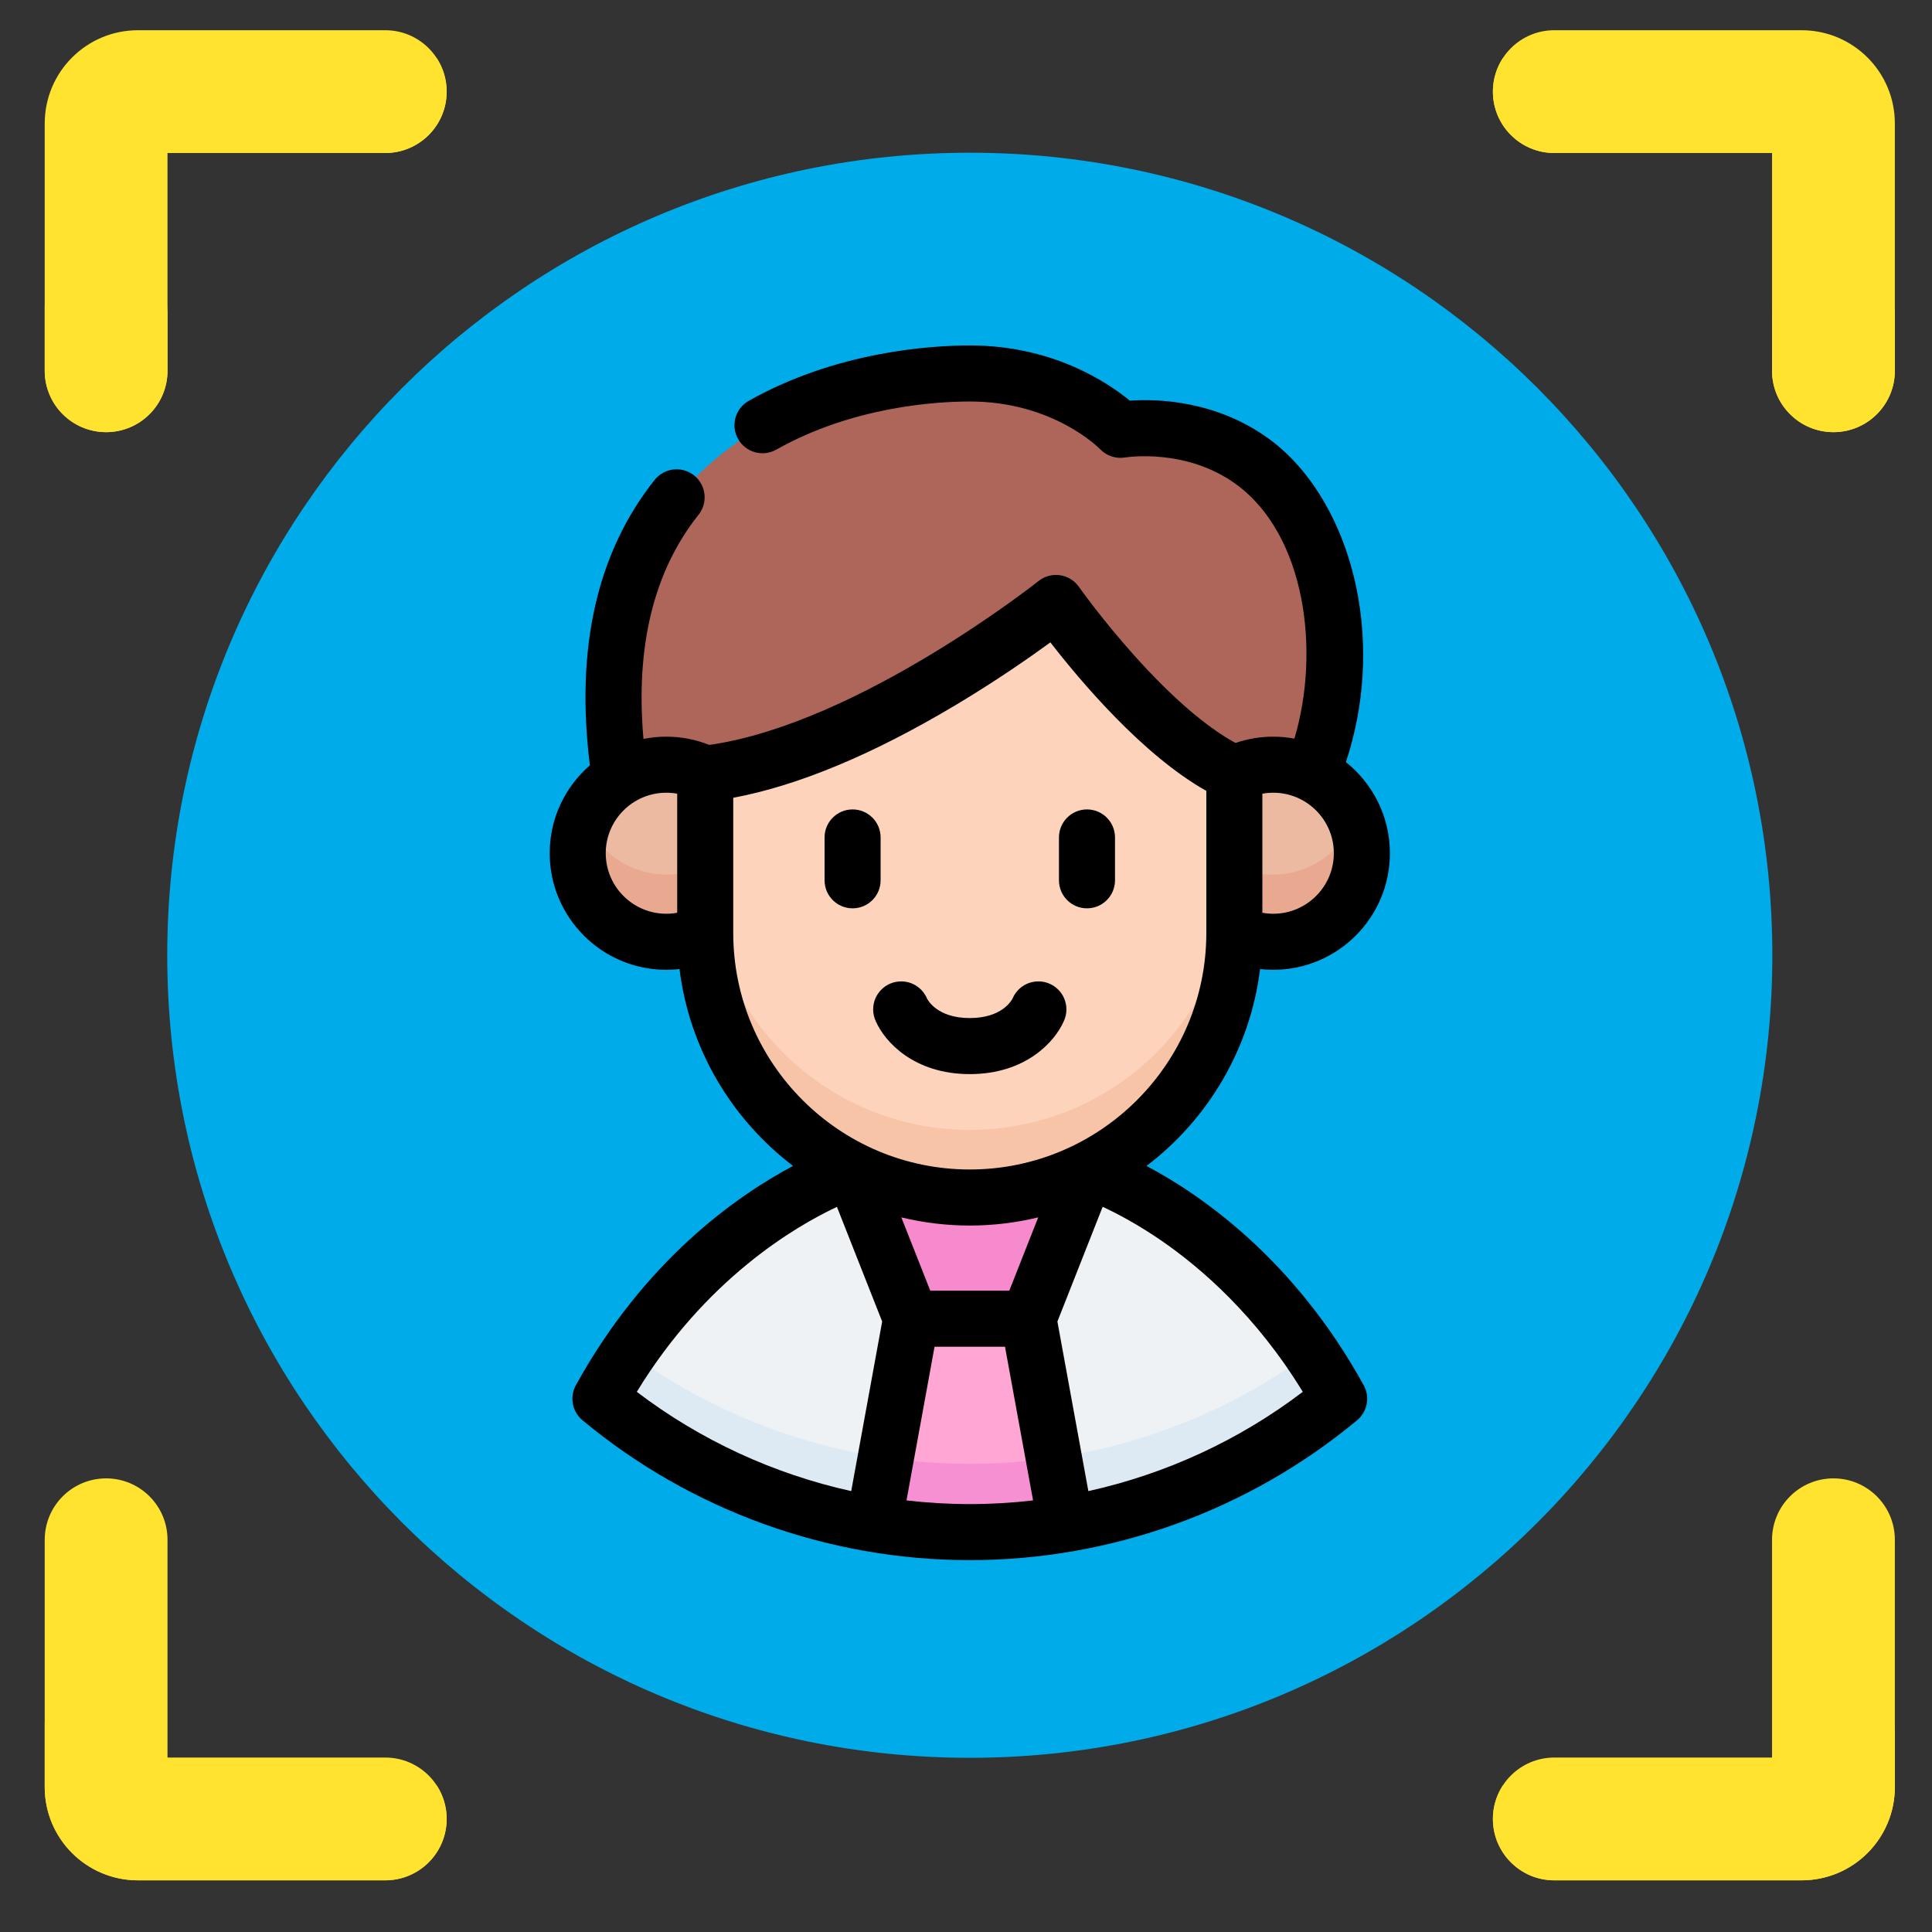 <svg width="87" height="87" viewBox="0 0 87 87" fill="none" xmlns="http://www.w3.org/2000/svg">
<rect x="0" y="0" width="87" height="87" fill="#333333" stroke="none"/>
<g clip-path="url(#clip0_36_1525)">
<path d="M43.67 79.156C63.63 79.156 79.81 62.976 79.81 43.017C79.81 23.058 63.63 6.877 43.67 6.877C23.711 6.877 7.531 23.058 7.531 43.017C7.531 62.976 23.711 79.156 43.67 79.156Z" fill="#00ABE9"/>
<path d="M17.349 1.361H6.213C3.894 1.361 2.014 3.241 2.014 5.56V16.696C2.014 18.223 3.252 19.46 4.779 19.46C6.306 19.46 7.543 18.223 7.543 16.696V6.89H17.349C18.876 6.89 20.114 5.652 20.114 4.125C20.114 2.598 18.876 1.361 17.349 1.361Z" fill="#FFE32F"/>
<path d="M69.992 1.361H81.127C83.447 1.361 85.327 3.241 85.327 5.56V16.696C85.327 18.223 84.089 19.46 82.562 19.46C81.035 19.46 79.797 18.223 79.797 16.696V6.89H69.992C68.465 6.89 67.227 5.652 67.227 4.125C67.227 2.598 68.465 1.361 69.992 1.361Z" fill="#FFE32F"/>
<path d="M17.349 84.673H6.213C3.894 84.673 2.014 82.793 2.014 80.474V69.338C2.014 67.811 3.252 66.573 4.779 66.573C6.306 66.573 7.543 67.811 7.543 69.338V79.144H17.349C18.876 79.144 20.114 80.381 20.114 81.908C20.114 83.435 18.876 84.673 17.349 84.673Z" fill="#FFE32F"/>
<path d="M69.992 84.673H81.127C83.447 84.673 85.327 82.793 85.327 80.474V69.338C85.327 67.811 84.089 66.573 82.562 66.573C81.035 66.573 79.797 67.811 79.797 69.338V79.144H69.992C68.465 79.144 67.227 80.381 67.227 81.908C67.227 83.435 68.465 84.673 69.992 84.673Z" fill="#FFE32F"/>
<path d="M17.349 3.866H8.383C7.92 3.866 7.543 4.242 7.543 4.706V6.89H17.349C18.876 6.89 20.114 5.652 20.114 4.125C20.114 3.567 19.947 3.048 19.662 2.614C19.169 3.367 18.318 3.866 17.349 3.866Z" fill="#FFE32F"/>
<path d="M4.779 16.437C3.252 16.437 2.014 15.199 2.014 13.672V16.696C2.014 18.223 3.252 19.46 4.779 19.46C6.306 19.46 7.543 18.223 7.543 16.696V13.672C7.544 15.199 6.306 16.437 4.779 16.437Z" fill="#FFE32F"/>
<path d="M79.797 4.706C79.797 4.242 79.421 3.866 78.957 3.866H69.991C69.023 3.866 68.172 3.367 67.678 2.614C67.394 3.048 67.227 3.567 67.227 4.125C67.227 5.652 68.465 6.89 69.991 6.89H79.797V4.706Z" fill="#FFE32F"/>
<path d="M82.562 16.437C81.035 16.437 79.797 15.199 79.797 13.672V16.696C79.797 18.223 81.035 19.46 82.562 19.46C84.089 19.46 85.327 18.223 85.327 16.696V13.672C85.327 15.199 84.089 16.437 82.562 16.437Z" fill="#FFE32F"/>
<path d="M17.349 81.65H6.213C3.894 81.65 2.014 79.77 2.014 77.45V80.474C2.014 82.793 3.894 84.673 6.213 84.673H17.349C18.876 84.673 20.114 83.435 20.114 81.908C20.114 81.35 19.947 80.831 19.663 80.397C19.169 81.151 18.318 81.65 17.349 81.65Z" fill="#FFE32F"/>
<path d="M81.127 81.65H69.991C69.023 81.65 68.172 81.151 67.678 80.397C67.394 80.831 67.227 81.35 67.227 81.908C67.227 83.435 68.465 84.673 69.991 84.673H81.127C83.447 84.673 85.327 82.793 85.327 80.474V77.45C85.327 79.77 83.447 81.65 81.127 81.65Z" fill="#FFE32F"/>
<path d="M59.043 34.847C61.291 29.406 59.697 23.267 56.403 20.846C53.649 18.822 50.44 19.403 50.44 19.403C50.44 19.403 48.025 16.868 43.67 16.868C37.723 16.868 25.646 19.884 27.944 35.041" fill="#AF665A"/>
<path d="M43.67 68.942C49.983 68.942 55.769 66.69 60.271 62.946C55.767 54.781 48.938 52.675 48.938 52.675H48.934C47.347 53.461 45.561 53.904 43.671 53.904C41.78 53.904 39.994 53.461 38.407 52.675H38.403C38.403 52.675 31.574 54.781 27.071 62.946C31.572 66.69 37.358 68.942 43.67 68.942Z" fill="#EEF2F5"/>
<path d="M43.67 65.919C37.93 65.919 32.625 64.056 28.326 60.903C27.893 61.538 27.472 62.217 27.07 62.946C31.572 66.69 37.358 68.942 43.67 68.942C49.983 68.942 55.769 66.69 60.271 62.946C59.869 62.217 59.448 61.538 59.015 60.903C54.716 64.056 49.411 65.919 43.67 65.919Z" fill="#DEEAF3"/>
<path d="M55.56 34.858V42.014C55.56 48.581 50.237 53.904 43.67 53.904C37.104 53.904 31.78 48.58 31.78 42.014V34.858C38.984 34.018 47.544 27.183 47.544 27.183C47.544 27.183 51.725 33.133 55.56 34.858Z" fill="#FDD4BB"/>
<path d="M43.67 50.88C37.104 50.88 31.78 45.557 31.78 38.99V42.014C31.78 48.581 37.104 53.904 43.67 53.904C50.237 53.904 55.56 48.581 55.56 42.014V38.99C55.56 45.557 50.237 50.88 43.67 50.88Z" fill="#F7C4A8"/>
<path d="M55.56 34.858C56.089 34.598 56.684 34.452 57.312 34.452C59.51 34.452 61.291 36.233 61.291 38.431C61.291 40.629 59.51 42.41 57.312 42.41C56.683 42.41 56.089 42.264 55.56 42.004V34.858Z" fill="#EBBAA1"/>
<path d="M31.78 34.858C31.252 34.598 30.657 34.452 30.029 34.452C27.831 34.452 26.05 36.233 26.05 38.431C26.05 40.629 27.831 42.41 30.029 42.41C30.657 42.41 31.252 42.264 31.78 42.004V34.858Z" fill="#EBBAA1"/>
<path d="M57.312 39.387C56.683 39.387 56.089 39.24 55.56 38.98V42.004C56.089 42.264 56.684 42.41 57.312 42.41C59.51 42.41 61.291 40.629 61.291 38.431C61.291 37.896 61.185 37.385 60.993 36.919C60.398 38.367 58.975 39.387 57.312 39.387Z" fill="#E8A990"/>
<path d="M26.347 36.919C26.156 37.385 26.049 37.896 26.049 38.431C26.049 40.628 27.831 42.41 30.028 42.41C30.657 42.41 31.252 42.264 31.78 42.004V38.98C31.252 39.24 30.657 39.387 30.028 39.387C28.366 39.387 26.943 38.367 26.347 36.919Z" fill="#E8A990"/>
<path d="M43.67 53.904C41.779 53.904 39.993 53.461 38.406 52.675L38.403 52.676L41.037 59.35H46.304L48.938 52.676L48.935 52.675C47.348 53.461 45.561 53.904 43.67 53.904Z" fill="#F68ACC"/>
<path d="M39.351 68.583C40.756 68.818 42.199 68.942 43.67 68.942C45.142 68.942 46.585 68.818 47.99 68.583L46.304 59.35H41.037L39.351 68.583Z" fill="#FFA6D4"/>
<path d="M43.67 65.919C42.385 65.919 41.123 65.824 39.888 65.644L39.351 68.583C40.756 68.818 42.199 68.942 43.67 68.942C45.142 68.942 46.585 68.818 47.99 68.583L47.453 65.644C46.218 65.824 44.955 65.919 43.67 65.919Z" fill="#F690D2"/>
<path d="M48.948 40.903C49.645 40.903 50.21 40.338 50.21 39.641V37.712C50.21 37.014 49.645 36.449 48.948 36.449C48.251 36.449 47.686 37.014 47.686 37.712V39.641C47.686 40.338 48.251 40.903 48.948 40.903Z" fill="black"/>
<path d="M38.393 40.903C39.09 40.903 39.655 40.338 39.655 39.641V37.712C39.655 37.014 39.09 36.449 38.393 36.449C37.696 36.449 37.131 37.014 37.131 37.712V39.641C37.131 40.338 37.696 40.903 38.393 40.903Z" fill="black"/>
<path d="M39.443 45.999C39.84 46.903 41.148 48.368 43.67 48.368C46.193 48.368 47.501 46.903 47.898 45.999C47.977 45.834 48.022 45.65 48.022 45.455C48.022 44.758 47.457 44.193 46.76 44.193C46.241 44.193 45.795 44.507 45.601 44.955C45.601 44.955 45.601 44.955 45.601 44.955C45.557 45.046 45.127 45.844 43.67 45.844C42.214 45.844 41.784 45.046 41.74 44.955C41.74 44.955 41.74 44.955 41.74 44.955C41.546 44.507 41.1 44.193 40.581 44.193C39.884 44.193 39.319 44.758 39.319 45.455C39.319 45.65 39.364 45.834 39.443 45.999Z" fill="black"/>
<path d="M61.11 63.956C61.576 63.569 61.701 62.906 61.408 62.376C58.308 56.755 54.174 53.854 51.63 52.503C54.389 50.405 56.296 47.245 56.742 43.638C56.939 43.66 57.138 43.671 57.339 43.671C60.234 43.671 62.589 41.317 62.589 38.422C62.589 36.763 61.814 35.282 60.608 34.319C61.448 31.787 61.615 29.021 61.069 26.423C60.472 23.585 59.053 21.166 57.175 19.786C54.767 18.015 52.084 17.957 50.877 18.042C49.88 17.22 47.401 15.555 43.671 15.555C42.008 15.555 37.71 15.799 33.717 18.049C33.109 18.391 32.894 19.161 33.237 19.768C33.579 20.376 34.349 20.59 34.956 20.248C38.428 18.291 42.207 18.08 43.671 18.08C47.397 18.08 49.459 20.146 49.54 20.228C49.83 20.532 50.259 20.671 50.673 20.6C50.699 20.596 53.416 20.155 55.681 21.82C58.784 24.101 59.466 29.302 58.289 33.261C57.981 33.204 57.664 33.173 57.34 33.173C56.752 33.173 56.182 33.269 55.636 33.457C54.32 32.739 52.759 31.394 51.087 29.528C49.621 27.894 48.595 26.441 48.585 26.427C48.385 26.142 48.076 25.952 47.731 25.903C47.386 25.853 47.037 25.949 46.765 26.166C46.683 26.231 38.647 32.588 31.941 33.545C31.325 33.299 30.675 33.173 30.002 33.173C29.651 33.173 29.308 33.208 28.976 33.274C28.609 29.106 29.439 25.714 31.456 23.181C31.89 22.636 31.8 21.842 31.255 21.408C30.71 20.974 29.916 21.064 29.481 21.609C26.884 24.869 25.905 29.191 26.563 34.462C25.455 35.425 24.753 36.843 24.753 38.422C24.753 41.316 27.108 43.671 30.002 43.671C30.203 43.671 30.403 43.66 30.599 43.638C31.046 47.245 32.953 50.405 35.712 52.503C33.168 53.854 29.034 56.754 25.933 62.376C25.641 62.906 25.766 63.569 26.231 63.956C31.116 68.018 37.309 70.255 43.671 70.255C50.033 70.255 56.226 68.018 61.11 63.956ZM56.846 35.741C57.007 35.712 57.172 35.697 57.339 35.697C58.841 35.697 60.064 36.919 60.064 38.422C60.064 39.924 58.841 41.147 57.339 41.147C57.172 41.147 57.007 41.132 56.846 41.102V35.741ZM30.495 41.102C30.334 41.132 30.169 41.147 30.002 41.147C28.5 41.147 27.277 39.924 27.277 38.422C27.277 36.919 28.5 35.697 30.002 35.697C30.169 35.697 30.334 35.712 30.495 35.741V41.102ZM52.31 55.875C54.091 57.102 56.576 59.252 58.665 62.676C55.802 64.854 52.499 66.374 49.01 67.146L47.616 59.51L49.654 54.344C50.324 54.655 51.253 55.147 52.31 55.875ZM33.019 42.012V42.002V35.925C35.94 35.377 39.293 33.981 43.008 31.765C44.85 30.666 46.362 29.612 47.299 28.926C48.626 30.64 51.447 33.997 54.322 35.615V42.002V42.012C54.322 47.885 49.544 52.663 43.67 52.663C37.797 52.663 33.019 47.885 33.019 42.012ZM38.331 67.146C34.842 66.374 31.539 64.854 28.676 62.676C31.773 57.597 35.794 55.236 37.688 54.347L39.725 59.51L38.331 67.146ZM43.67 55.188C44.732 55.188 45.763 55.058 46.752 54.82L45.45 58.12H41.891L40.588 54.82C41.578 55.058 42.609 55.188 43.67 55.188ZM42.084 60.644H45.256L46.52 67.565C45.577 67.674 44.626 67.731 43.67 67.731C42.715 67.731 41.764 67.674 40.821 67.565L42.084 60.644Z" fill="black"/>
</g>
<defs>
<clipPath id="clip0_36_1525">
<rect width="86" height="86" fill="white" transform="translate(0.67 0.017)"/>
</clipPath>
</defs>
</svg>
